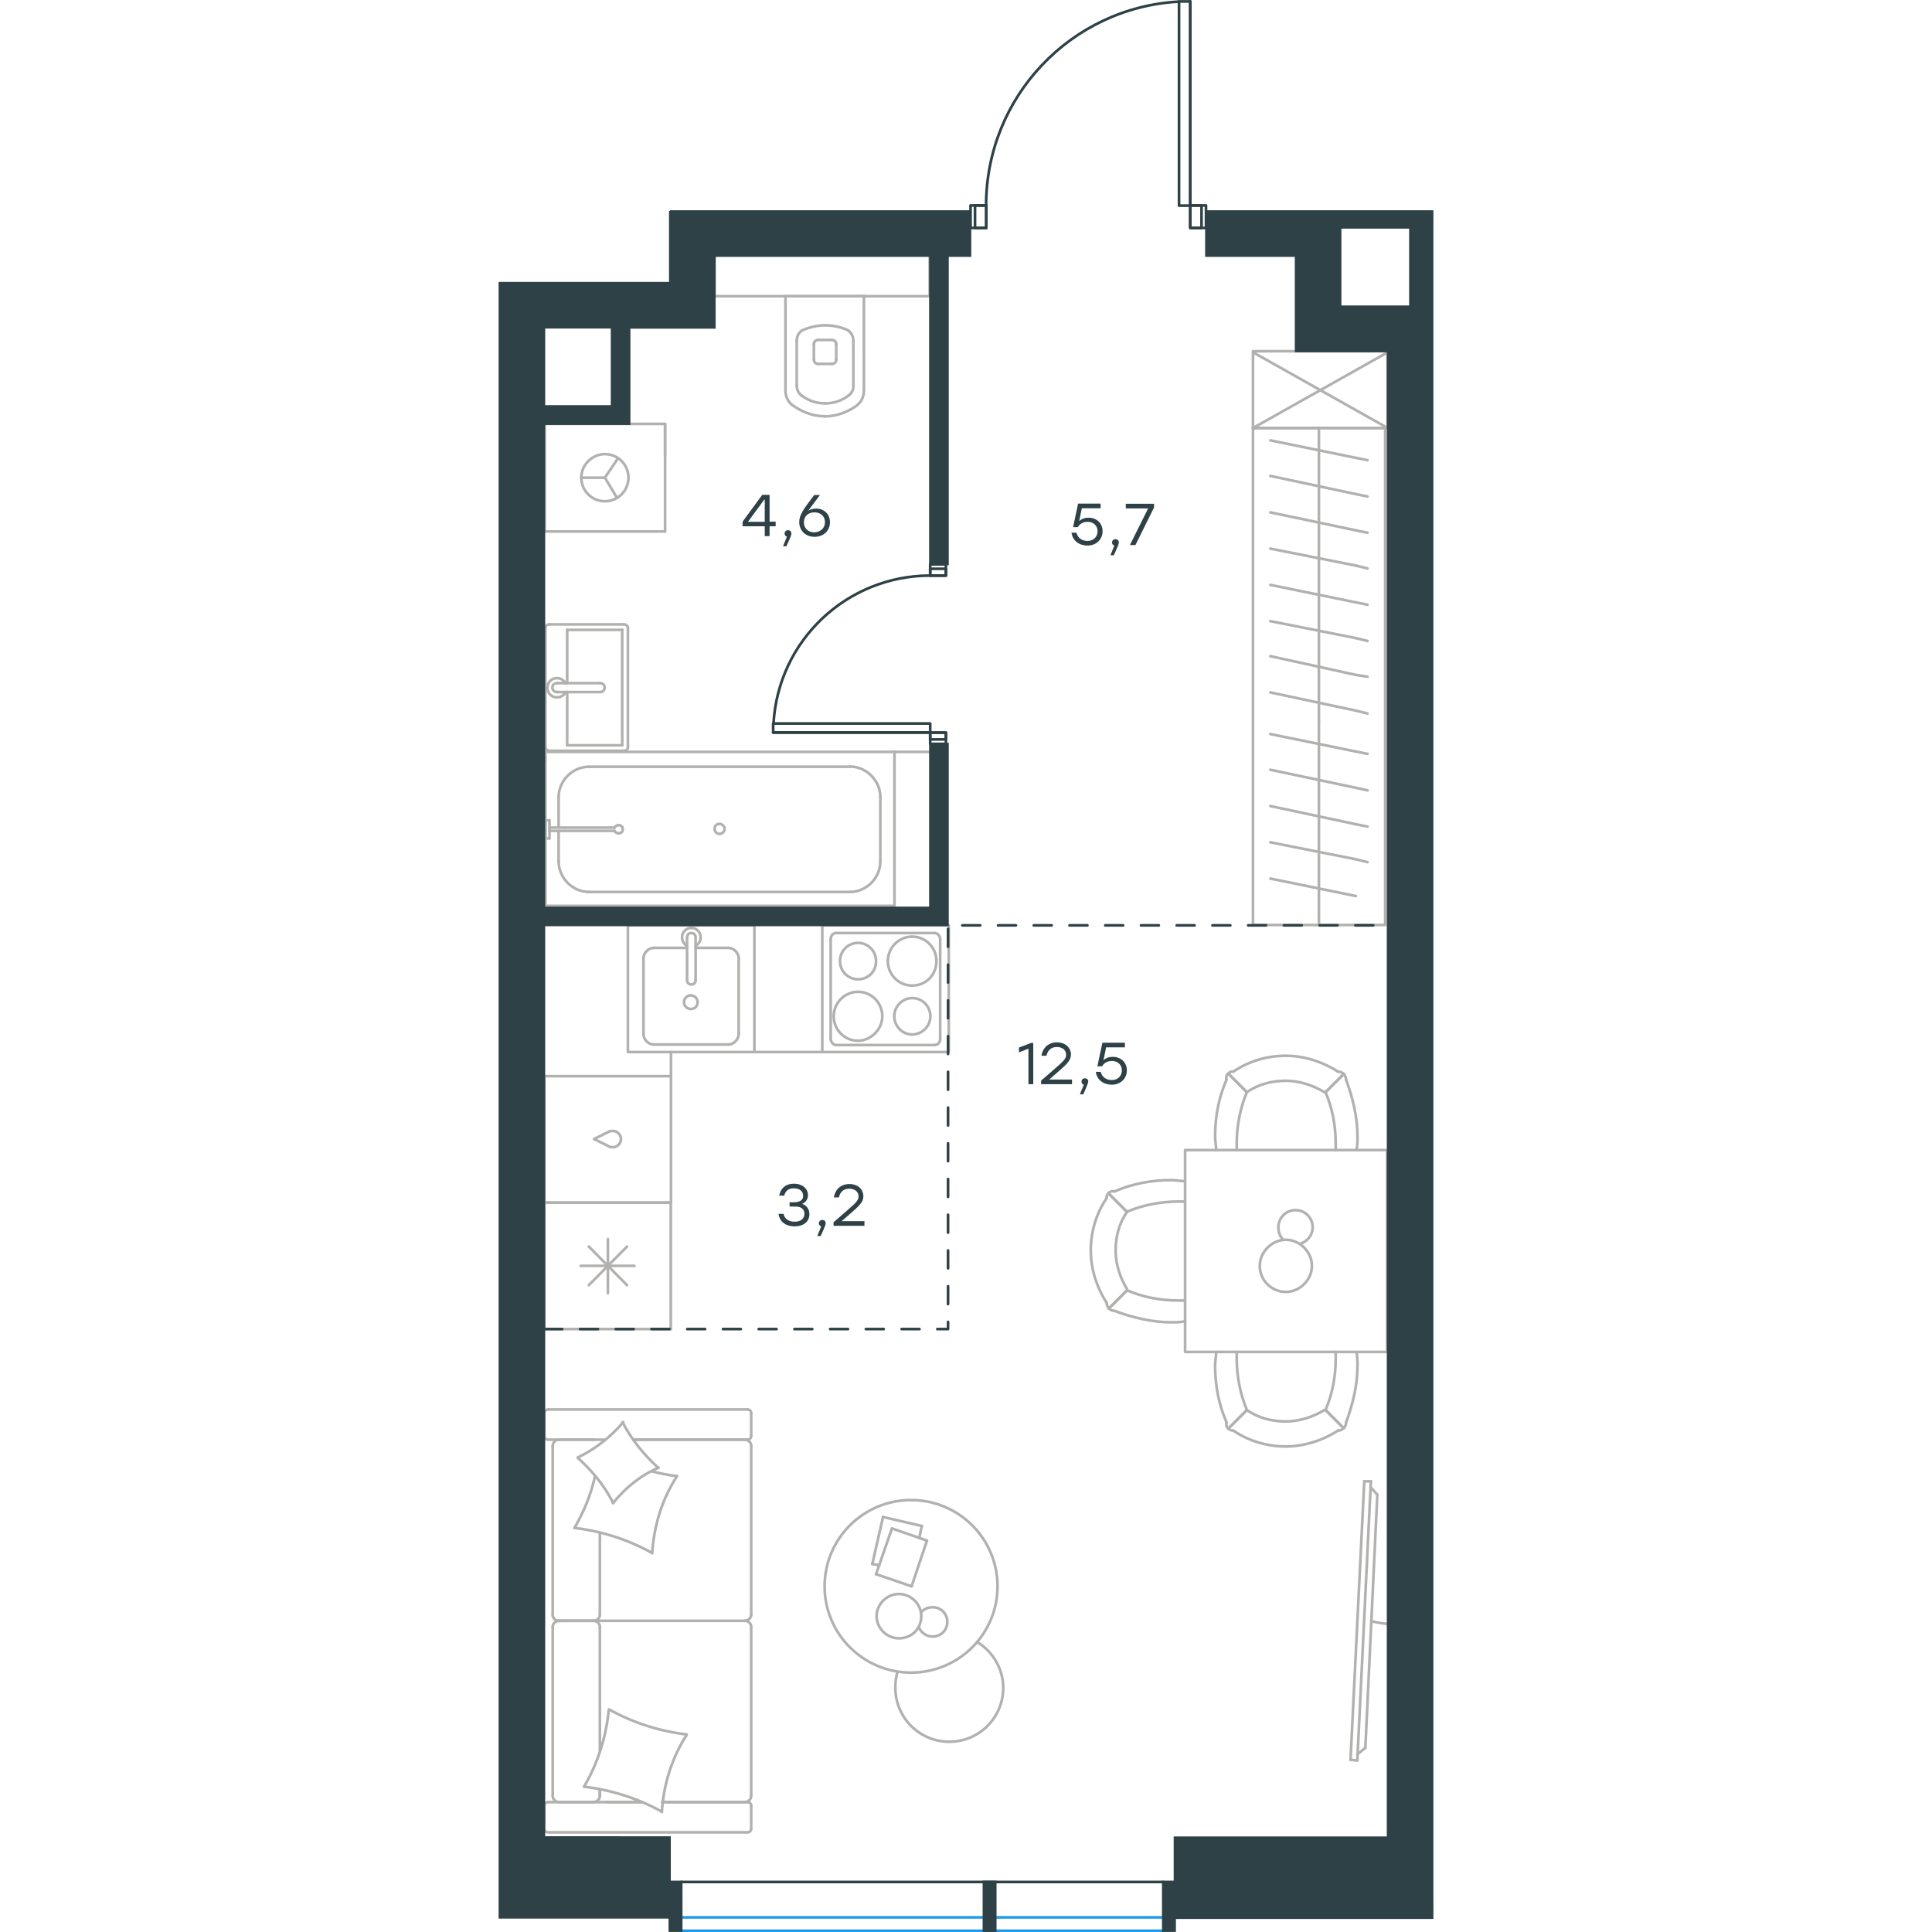 <?xml version="1.0" encoding="utf-8"?>
<!-- Generator: Adobe Illustrator 26.5.0, SVG Export Plug-In . SVG Version: 6.00 Build 0)  -->
<svg version="1.1" id="Слой_1" xmlns="http://www.w3.org/2000/svg" xmlns:xlink="http://www.w3.org/1999/xlink" x="0px" y="0px"
	 viewBox="0 0 523.3 1081.5" style="enable-background:new 0 0 523.3 1081.5;" xml:space="preserve" width="200" height="200">
<style type="text/css">
	.st0{fill:none;stroke:#B2B1B0;stroke-width:1.5;stroke-linecap:round;stroke-linejoin:round;stroke-miterlimit:22.926;}
	.st1{fill:none;stroke:#1D9CEB;stroke-width:1.5;stroke-linecap:round;stroke-linejoin:round;stroke-miterlimit:22.926;}
	.st2{fill:none;stroke:#2D4146;stroke-width:1.5;stroke-linecap:round;stroke-linejoin:round;stroke-miterlimit:22.926;}
	.st3{fill:none;stroke:#2D4146;stroke-width:1.5;stroke-miterlimit:22.926;}
	
		.st4{fill:none;stroke:#2D4146;stroke-width:1.5;stroke-linecap:round;stroke-linejoin:round;stroke-miterlimit:22.926;stroke-dasharray:10,10,0,0,0,0;}
	.st5{fill:#2D4146;}
	.st6{fill:#2D4146;stroke:#2D4146;stroke-miterlimit:10;}
</style>
<g>
	<line class="st0" x1="56.7" y1="980.2" x2="56.7" y2="910.6"/>
	<line class="st0" x1="141.4" y1="791.1" x2="141.4" y2="803.8"/>
	<line class="st0" x1="141.4" y1="809.4" x2="141.4" y2="904.1"/>
	<line class="st0" x1="80.1" y1="1008.8" x2="60.2" y2="1008.8"/>
	<line class="st0" x1="137.8" y1="1008.8" x2="91.6" y2="1008.8"/>
	<line class="st0" x1="137.8" y1="805.9" x2="75.4" y2="805.9"/>
	<line class="st0" x1="53.4" y1="907.3" x2="33.6" y2="907.3"/>
	<line class="st0" x1="56.7" y1="904.1" x2="56.7" y2="858"/>
	<line class="st0" x1="25.6" y1="1023.6" x2="25.6" y2="1010.9"/>
	<line class="st0" x1="33.6" y1="907.3" x2="53.4" y2="907.3"/>
	<line class="st0" x1="30.3" y1="809.4" x2="30.3" y2="904.1"/>
	<line class="st0" x1="75.4" y1="805.9" x2="139.3" y2="805.9"/>
	<line class="st0" x1="141.4" y1="910.6" x2="141.4" y2="1005.3"/>
	<line class="st0" x1="141.4" y1="1010.9" x2="141.4" y2="1023.6"/>
	<line class="st0" x1="56.7" y1="1005.3" x2="56.7" y2="1001.7"/>
	<line class="st0" x1="28" y1="1008.8" x2="80.1" y2="1008.8"/>
	<line class="st0" x1="56.7" y1="1005.3" x2="56.7" y2="1001.7"/>
	<line class="st0" x1="33.6" y1="1008.8" x2="53.4" y2="1008.8"/>
	<line class="st0" x1="33.6" y1="907.3" x2="53.4" y2="907.3"/>
	<line class="st0" x1="30.3" y1="910.6" x2="30.3" y2="1005.3"/>
	<line class="st0" x1="91.6" y1="1008.8" x2="139.3" y2="1008.8"/>
	<line class="st0" x1="28" y1="789" x2="139.3" y2="789"/>
	<line class="st0" x1="25.6" y1="803.8" x2="25.6" y2="791.1"/>
	<line class="st0" x1="59.8" y1="805.9" x2="28" y2="805.9"/>
	<line class="st0" x1="53.4" y1="907.3" x2="137.8" y2="907.3"/>
	<line class="st0" x1="53.4" y1="805.9" x2="33.6" y2="805.9"/>
	<path class="st0" d="M28,1008.8c-1.7,0-2.4,1.2-2.4,2.1"/>
	<path class="st0" d="M139.3,805.9c1.5,0,2.1-1.2,2.1-2.1"/>
	<path class="st0" d="M25.6,803.8c0,1.5,1.2,2.1,2.1,2.1"/>
	<path class="st0" d="M56.7,910.6c0-1.6-1.5-3.3-3.6-3.3"/>
	<path class="st0" d="M33.6,805.9c-1.6,0-3.3,1.5-3.3,3.5"/>
	<path class="st0" d="M30.3,1005.3c0,1.8,1.5,3.5,3.6,3.5"/>
	<path class="st0" d="M141.4,910.6c0-1.6-1.5-3.3-3.6-3.3"/>
	<path class="st0" d="M33.9,907.3c-1.8,0-3.6,1.4-3.6,3.3"/>
	<path class="st0" d="M137.8,907.3c1.8,0,3.6-1.5,3.6-3.5"/>
	<path class="st0" d="M25.6,1023.6c0,1.5,1.2,2.1,2.1,2.1h111.6c1.5,0,2.1-1.2,2.1-2.1"/>
	<path class="st0" d="M30.3,904.1c0,1.6,1.5,3.3,3.6,3.3"/>
	<path class="st0" d="M141.4,791.1c0-1.5-1.2-2.1-2.1-2.1"/>
	<path class="st0" d="M137.8,1008.8c1.8,0,3.6-1.5,3.6-3.5"/>
	<path class="st0" d="M141.4,1010.9c0-1.5-1.2-2.1-2.1-2.1"/>
	<path class="st0" d="M141.4,809.4c0-1.8-1.5-3.5-3.6-3.5"/>
	<path class="st0" d="M52.8,1008.8c2,0,3.9-1.5,3.9-3.5"/>
	<path class="st0" d="M53.1,907.3c1.8,0,3.6-1.4,3.6-3.3"/>
	<path class="st0" d="M28,789c-1.7,0-2.4,1.2-2.4,2.1"/>
	<path class="st0" d="M62,957c13.3,7.4,28.1,12.1,43.2,13.9"/>
	<path class="st0" d="M69.4,796.1c5,9.8,11.8,18,19.8,25.4"/>
	<path class="st0" d="M89.6,821.6c-9.8,4.1-18.7,11.2-25.5,19.8"/>
	<path class="st0" d="M105.3,971.2c-8.3,12.7-13,27.8-13.9,43.2"/>
	<path class="st0" d="M85.7,869.2c-13.3-7.4-28.1-12.1-43.2-13.9"/>
	<path class="st0" d="M42.5,855.3c5.3-9.2,9.2-18.6,11.5-29"/>
	<path class="st0" d="M99.9,826.3c-8.3,12.7-13,27.8-13.9,43.2"/>
	<path class="st0" d="M91.3,1014.1c-13.3-7.4-28.1-12.1-43.2-13.9"/>
	<path class="st0" d="M47.8,1000.2c7.7-13,12.4-27.8,13.9-43.2"/>
	<path class="st0" d="M64.1,841.4c-4.7-9.8-11.8-18-19.8-25.4"/>
	<path class="st0" d="M85.7,823.6c4.4,1.2,9.5,2.1,13.9,2.7"/>
	<path class="st0" d="M44.3,815.9c9.8-4.7,18.4-11.5,25.5-19.8"/>
</g>
<g>
	<line class="st0" x1="215.2" y1="849.2" x2="236.9" y2="854.2"/>
	<line class="st0" x1="236.9" y1="854.2" x2="235.5" y2="861"/>
	<line class="st0" x1="213.1" y1="876.2" x2="209.2" y2="875.5"/>
	<line class="st0" x1="209.2" y1="875.5" x2="215.2" y2="849.2"/>
	<line class="st0" x1="220.2" y1="855.6" x2="239.8" y2="862.4"/>
	<line class="st0" x1="239.8" y1="862.4" x2="231.2" y2="888"/>
	<line class="st0" x1="231.2" y1="888" x2="211.3" y2="881.2"/>
	<line class="st0" x1="211.3" y1="881.2" x2="220.2" y2="855.6"/>
	<ellipse class="st0" cx="230.9" cy="888" rx="48.4" ry="48.3"/>
	<path class="st0" d="M236.6,904.7c0-6.8-5.7-12.4-12.5-12.4c-6.8,0-12.5,5.7-12.5,12.4s5.7,12.4,12.5,12.4
		C231.2,917.1,236.6,911.8,236.6,904.7z"/>
	<path class="st0" d="M236.6,902.5c1.4-1.8,3.9-2.8,6.4-2.8c4.6,0,8.2,3.6,8.2,8.2c0,4.6-3.6,8.2-8.2,8.2c-3.6,0-6.4-2.1-7.8-5.3"/>
	<path class="st0" d="M267.9,919.2c8.9,5.3,14.6,15.3,14.6,25.6c0,16.7-13.5,30.2-30.2,30.2c-16.7,0-30.2-13.5-30.2-30.2
		c0-3,0.3-5.9,1.2-8.9"/>
</g>
<g>
	<path class="st0" d="M488.6,907.5c4.1,1,8.2,1.7,12.3,1.7"/>
	<line class="st0" x1="480.7" y1="985.5" x2="488.3" y2="829.2"/>
	<line class="st0" x1="484.6" y1="829.2" x2="476.9" y2="985.1"/>
	<line class="st0" x1="476.9" y1="985.1" x2="480.7" y2="985.5"/>
	<line class="st0" x1="491.9" y1="836.7" x2="485.2" y2="978.4"/>
	<line class="st0" x1="488.2" y1="832.6" x2="491.9" y2="836.7"/>
	<line class="st0" x1="485.2" y1="978.4" x2="480.7" y2="982.1"/>
	<line class="st0" x1="484.6" y1="829.2" x2="488.3" y2="829.2"/>
</g>
<g>
	<rect x="384.3" y="643.8" class="st0" width="113.1" height="113"/>
	<path class="st0" d="M418.9,611.4c6.4-4.5,14-6.4,21.7-6.4c7.6,0,15.3,2.5,21.7,6.4"/>
	<path class="st0" d="M401.7,643.8c0-2.5-0.6-5.1-0.6-7.6c0-10.8,1.9-21.6,6.4-31.8"/>
	<path class="st0" d="M474.4,604.4c3.8,10.2,6.4,21,6.4,31.8c0,2.5,0,5.1-0.6,7.6"/>
	<path class="st0" d="M413.2,643.8c0-1.3,0-2.5,0-3.8c0-9.6,1.9-19.7,5.7-28.7"/>
	<path class="st0" d="M462.9,611.4c3.8,8.9,5.7,18.5,5.7,28.7c0,1.3,0,2.5,0,3.8"/>
	<path class="st0" d="M411.3,599.9c8.3-5.7,18.5-8.9,29.3-8.9c10.2,0,20.4,3.2,29.3,8.9"/>
	<line class="st0" x1="418.9" y1="611.4" x2="408.7" y2="601.2"/>
	<line class="st0" x1="462.9" y1="611.4" x2="473.1" y2="601.2"/>
	<line class="st0" x1="418.9" y1="611.4" x2="408.7" y2="601.2"/>
	<line class="st0" x1="462.9" y1="611.4" x2="473.1" y2="601.2"/>
	<path class="st0" d="M469.9,599.9c2.5,0,4.5,1.9,4.5,4.5"/>
	<path class="st0" d="M407.4,604.3c-0.5-2.5,1.3-4.5,3.8-4.5"/>
	<path class="st0" d="M418.9,789.3c6.4,4.5,14,6.4,21.7,6.4c7.6,0,15.3-2.5,21.7-6.4"/>
	<path class="st0" d="M401.7,756.8c0,2.5-0.6,5.1-0.6,7.6c0,10.8,1.9,21.6,6.4,31.8"/>
	<path class="st0" d="M474.4,796.3c3.8-10.2,6.4-21,6.4-31.8c0-2.5,0-5.1-0.6-7.6"/>
	<path class="st0" d="M413.2,756.8c0,1.3,0,2.5,0,3.8c0,9.6,1.9,19.7,5.7,28.7"/>
	<path class="st0" d="M462.9,789.3c3.8-8.9,5.7-18.5,5.7-28.7c0-1.3,0-2.5,0-3.8"/>
	<path class="st0" d="M411.3,800.8c8.3,5.7,18.5,8.9,29.3,8.9c10.2,0,20.4-3.2,29.3-8.9"/>
	<line class="st0" x1="418.9" y1="789.3" x2="408.7" y2="799.5"/>
	<line class="st0" x1="462.9" y1="789.3" x2="473.1" y2="799.5"/>
	<line class="st0" x1="418.9" y1="789.3" x2="408.7" y2="799.5"/>
	<line class="st0" x1="462.9" y1="789.3" x2="473.1" y2="799.5"/>
	<path class="st0" d="M469.9,800.8c2.5,0,4.5-1.9,4.5-4.5"/>
	<path class="st0" d="M407.4,796.3c-0.5,2.5,1.3,4.5,3.8,4.5"/>
	<path class="st0" d="M351.8,678.4c-4.5,6.4-6.4,14-6.4,21.6c0,7.6,2.5,15.3,6.4,21.6"/>
	<path class="st0" d="M384.3,661.2c-2.5,0-5.1-0.6-7.7-0.6c-10.8,0-21.7,1.9-31.9,6.4"/>
	<path class="st0" d="M344.8,733.8c10.2,3.8,21,6.4,31.9,6.4c2.5,0,5.1,0,7.7-0.6"/>
	<path class="st0" d="M384.3,672.6c-1.3,0-2.5,0-3.8,0c-9.6,0-19.8,1.9-28.7,5.7"/>
	<path class="st0" d="M351.8,722.3c8.9,3.8,18.5,5.7,28.7,5.7c1.3,0,2.5,0,3.8,0"/>
	<path class="st0" d="M340.4,670.7c-5.7,8.3-8.9,18.5-8.9,29.3c0,10.2,3.2,20.4,8.9,29.3"/>
	<line class="st0" x1="351.8" y1="678.4" x2="341.6" y2="668.2"/>
	<line class="st0" x1="351.8" y1="722.3" x2="341.6" y2="732.5"/>
	<line class="st0" x1="351.8" y1="678.4" x2="341.6" y2="668.2"/>
	<line class="st0" x1="351.8" y1="722.3" x2="341.6" y2="732.5"/>
	<path class="st0" d="M340.4,729.3c0,2.5,1.9,4.5,4.5,4.5"/>
	<path class="st0" d="M344.8,666.9c-2.5-0.5-4.5,1.3-4.5,3.8"/>
	<path class="st0" d="M440.7,723.2c7.8,0,14.6-6.8,14.6-14.6c0-7.8-6.8-14.6-14.6-14.6c-7.8,0-14.6,6.8-14.6,14.6
		C426.1,716.9,432.9,723.2,440.7,723.2z"/>
	<path class="st0" d="M439.3,694.1c-1.8-1.8-2.8-4.3-2.8-7.1c0-5.3,4.3-9.6,9.6-9.6c5.3,0,9.6,4.3,9.6,9.6c0,4.3-2.8,7.8-6.8,9.2"/>
</g>
<g>
	<line class="st0" x1="96.4" y1="673.2" x2="96.4" y2="744"/>
	<line class="st0" x1="61.2" y1="693.6" x2="61.2" y2="723.9"/>
	<line class="st0" x1="50.5" y1="719.4" x2="71.9" y2="697.8"/>
	<line class="st0" x1="50.5" y1="697.8" x2="71.9" y2="719.4"/>
	<line class="st0" x1="46" y1="708.6" x2="76" y2="708.6"/>
	<line class="st0" x1="96.4" y1="744" x2="25.6" y2="744"/>
	<line class="st0" x1="25.6" y1="673.2" x2="25.6" y2="744"/>
	<line class="st0" x1="96.4" y1="673.2" x2="25.6" y2="673.2"/>
</g>
<g>
	<rect x="72.4" y="518" class="st0" width="70.8" height="70.9"/>
	<line class="st0" x1="110.3" y1="548.7" x2="110.3" y2="525"/>
	<line class="st0" x1="105.5" y1="530.6" x2="86.9" y2="530.6"/>
	<line class="st0" x1="86.9" y1="584.7" x2="128.6" y2="584.7"/>
	<line class="st0" x1="128.6" y1="530.6" x2="110.3" y2="530.6"/>
	<line class="st0" x1="134.4" y1="578.8" x2="134.4" y2="536.5"/>
	<line class="st0" x1="105.5" y1="525" x2="105.5" y2="548.7"/>
	<line class="st0" x1="81.1" y1="536.5" x2="81.1" y2="578.8"/>
	<path class="st0" d="M110.3,548.7L110.3,548.7c0,1.4-1,2.4-2.4,2.4c-1.4,0-2.4-1-2.4-2.4"/>
	<path class="st0" d="M81.1,536.5c0-3.1,2.8-5.9,5.8-5.9"/>
	<path class="st0" d="M105.5,529.5c-1.7-1-2.8-2.8-2.8-4.9c0-2.8,2.4-5.2,5.2-5.2c2.8,0,5.2,2.4,5.2,5.2c0,2.1-1,3.8-2.8,4.9"/>
	<path class="st0" d="M134.4,578.8c0,3.1-2.8,5.9-5.8,5.9"/>
	<path class="st0" d="M128.6,530.6c3.1,0,5.8,2.8,5.8,5.9"/>
	<path class="st0" d="M86.9,584.7c-3.1,0-5.8-2.8-5.8-5.9"/>
	<path class="st0" d="M105.5,525v-0.3c0-1.4,1-2.4,2.4-2.4c1.4,0,2.4,1,2.4,2.4v0.3"/>
	<path class="st0" d="M111.4,561c0-2.1-1.7-3.8-3.8-3.8c-2.1,0-3.8,1.7-3.8,3.8c0,2.1,1.7,3.8,3.8,3.8
		C110,564.8,111.4,563.1,111.4,561z"/>
</g>
<g>
	<path class="st0" d="M211.3,538c0-5.6-4.5-10.2-10.1-10.2c-5.6,0-10.1,4.6-10.1,10.2c0,5.6,4.5,10.2,10.1,10.2
		C206.8,548.2,211.3,544,211.3,538z"/>
	<path class="st0" d="M214.8,568.9c0-7.4-5.9-13.7-13.6-13.7c-7.3,0-13.6,6-13.6,13.7c0,7.4,5.9,13.7,13.6,13.7
		C208.5,582.5,214.8,576.2,214.8,568.9z"/>
	<path class="st0" d="M241.7,568.9c0-5.6-4.5-10.2-10.1-10.2c-5.6,0-10.1,4.6-10.1,10.2c0,5.6,4.5,10.2,10.1,10.2
		C237.1,579,241.7,574.5,241.7,568.9z"/>
	<path class="st0" d="M245.1,538c0-7.4-5.9-13.7-13.6-13.7c-7.3,0-13.6,6-13.6,13.7c0,7.4,5.9,13.7,13.6,13.7S245.1,545.8,245.1,538
		z"/>
	<line class="st0" x1="185.9" y1="581.5" x2="185.9" y2="525.8"/>
	<line class="st0" x1="244.1" y1="585" x2="189" y2="585"/>
	<line class="st0" x1="247.2" y1="525.8" x2="247.2" y2="581.5"/>
	<line class="st0" x1="189" y1="522.3" x2="244.1" y2="522.3"/>
	<path class="st0" d="M247.2,581.5L247.2,581.5c0,2.1-1.4,3.5-3.1,3.5"/>
	<path class="st0" d="M185.9,525.8L185.9,525.8c0-2.1,1.4-3.5,3.1-3.5"/>
	<path class="st0" d="M189,585L189,585c-1.7,0-3.1-1.8-3.1-3.5"/>
	<path class="st0" d="M244.1,522.3L244.1,522.3c1.7,0,3.1,1.8,3.1,3.5"/>
	<rect x="181.2" y="518" class="st0" width="70.8" height="70.9"/>
</g>
<g>
	<rect x="25.6" y="602.4" class="st0" width="70.9" height="70.8"/>
	<line class="st0" x1="53.5" y1="637.6" x2="61.9" y2="641.8"/>
	<line class="st0" x1="61.9" y1="633.4" x2="53.5" y2="637.6"/>
	<path class="st0" d="M61.9,633.4c0.7-0.3,1.4-0.3,2.1-0.3c2.4,0,4.5,2.1,4.5,4.5"/>
	<path class="st0" d="M61.9,641.8c0.7,0.4,1.4,0.4,2.1,0.4c2.4,0,4.5-2.1,4.5-4.5"/>
</g>
<line class="st0" x1="96.5" y1="602.4" x2="96.5" y2="588.9"/>
<line class="st0" x1="143.1" y1="588.9" x2="181.2" y2="588.9"/>
<g>
	<line class="st0" x1="459.2" y1="517.8" x2="459.2" y2="404"/>
	<line class="st0" x1="486.4" y1="422" x2="479.9" y2="420.7"/>
	<line class="st0" x1="479.9" y1="420.7" x2="432" y2="410.9"/>
	<line class="st0" x1="486.4" y1="442.4" x2="479.9" y2="441"/>
	<line class="st0" x1="479.9" y1="441" x2="432" y2="430.9"/>
	<line class="st0" x1="486.4" y1="462.7" x2="479.9" y2="461.4"/>
	<line class="st0" x1="479.9" y1="461.4" x2="432" y2="451.2"/>
	<line class="st0" x1="486.4" y1="482.6" x2="479.9" y2="481"/>
	<line class="st0" x1="479.9" y1="481" x2="432" y2="471.5"/>
	<line class="st0" x1="479.9" y1="501.6" x2="432" y2="491.8"/>
	<rect x="422.3" y="239.6" class="st0" width="74" height="278.2"/>
	<line class="st0" x1="459.2" y1="404" x2="459.2" y2="239.6"/>
	<line class="st0" x1="486.4" y1="257.6" x2="479.9" y2="256.3"/>
	<line class="st0" x1="479.9" y1="256.3" x2="432" y2="246.5"/>
	<line class="st0" x1="486.4" y1="277.9" x2="479.9" y2="276.6"/>
	<line class="st0" x1="479.9" y1="276.6" x2="432" y2="266.4"/>
	<line class="st0" x1="486.4" y1="298.2" x2="479.9" y2="296.9"/>
	<line class="st0" x1="479.9" y1="296.9" x2="432" y2="286.8"/>
	<line class="st0" x1="486.4" y1="318.2" x2="479.9" y2="316.6"/>
	<line class="st0" x1="479.9" y1="316.6" x2="432" y2="307.1"/>
	<line class="st0" x1="486.4" y1="338.5" x2="479.9" y2="337.2"/>
	<line class="st0" x1="479.9" y1="337.2" x2="432" y2="327.4"/>
	<line class="st0" x1="486.4" y1="358.8" x2="479.9" y2="357.2"/>
	<line class="st0" x1="479.9" y1="357.2" x2="432" y2="347.7"/>
	<line class="st0" x1="486.4" y1="378.8" x2="479.9" y2="377.8"/>
	<line class="st0" x1="479.9" y1="377.8" x2="432" y2="367.3"/>
	<line class="st0" x1="479.9" y1="397.8" x2="432" y2="387.6"/>
	<line class="st0" x1="486.4" y1="399.4" x2="479.9" y2="397.8"/>
</g>
<g>
	<rect x="422.3" y="196.6" class="st0" width="75.3" height="43"/>
	<line class="st0" x1="422.3" y1="239.6" x2="497.7" y2="197.2"/>
	<line class="st0" x1="422.3" y1="197.2" x2="497.7" y2="239.6"/>
</g>
<g>
	<line class="st0" x1="204.9" y1="165.8" x2="160.6" y2="165.8"/>
	<g>
		<line class="st0" x1="204.5" y1="218.6" x2="204.5" y2="165.8"/>
		<line class="st0" x1="166.9" y1="190.8" x2="166.9" y2="215.8"/>
		<line class="st0" x1="198.6" y1="215.8" x2="198.6" y2="190.8"/>
		<line class="st0" x1="176.5" y1="192.2" x2="176.5" y2="201.3"/>
		<line class="st0" x1="189" y1="201.3" x2="189" y2="192.2"/>
		<line class="st0" x1="186.6" y1="190.3" x2="178.9" y2="190.3"/>
		<line class="st0" x1="160.6" y1="165.8" x2="160.6" y2="218.6"/>
		<line class="st0" x1="178.9" y1="203.7" x2="186.6" y2="203.7"/>
		<path class="st0" d="M164.5,226.8c5.3,3.8,11.5,6.2,17.8,6.2c0,0,0,0,0.5,0"/>
		<path class="st0" d="M178.9,190.3c-1.4,0-2.4,1-2.4,2.4"/>
		<path class="st0" d="M169.8,185c-1.9,1.4-2.9,3.4-2.9,5.8"/>
		<path class="st0" d="M176.5,201.3c0,1.4,1,2.4,2.4,2.4"/>
		<path class="st0" d="M169.8,221.5c3.8,2.9,8.2,4.3,13,4.3"/>
		<path class="st0" d="M186.6,203.7c1.4,0,2.4-1,2.4-2.4"/>
		<path class="st0" d="M189,192.7c0-1.4-1-2.4-2.4-2.4"/>
		<path class="st0" d="M198.6,190.8c0-2.4-1-4.3-2.9-5.8"/>
		<path class="st0" d="M195.8,185c-3.8-1.9-8.7-2.9-13-2.9c-4.3,0-8.7,1-13,2.9"/>
		<path class="st0" d="M195.8,221.5c1.9-1.4,2.9-3.4,2.9-5.8"/>
		<path class="st0" d="M182.4,233.1L182.4,233.1c6.7,0,13-2.4,18.3-6.2"/>
		<path class="st0" d="M160.6,218.6c0,3.4,1.4,6.2,3.8,8.2"/>
		<path class="st0" d="M200.7,226.8c2.4-1.9,3.8-4.8,3.8-8.2"/>
		<path class="st0" d="M182.8,225.8L182.8,225.8c4.8,0,9.1-1.4,13-4.3"/>
		<path class="st0" d="M166.9,215.8c0,2.4,1,4.3,2.9,5.8"/>
	</g>
	<rect x="120.9" y="142.6" class="st0" width="120.4" height="23.2"/>
</g>
<g>
	<line class="st0" x1="69.2" y1="417.2" x2="38.4" y2="417.2"/>
	<line class="st0" x1="38.4" y1="417.2" x2="38.4" y2="387.4"/>
	<line class="st0" x1="38.4" y1="382.4" x2="38.4" y2="352.6"/>
	<line class="st0" x1="69.2" y1="352.6" x2="69.2" y2="417.2"/>
	<line class="st0" x1="38.4" y1="352.6" x2="69.2" y2="352.6"/>
	<line class="st0" x1="26.2" y1="351.6" x2="26.2" y2="418.2"/>
	<line class="st0" x1="70" y1="349.5" x2="28.6" y2="349.5"/>
	<line class="st0" x1="72.4" y1="418.2" x2="72.4" y2="351.6"/>
	<line class="st0" x1="28.6" y1="420.3" x2="70" y2="420.3"/>
	<path class="st0" d="M70,420.3c1.4,0,2.4-0.8,2.4-2.1"/>
	<path class="st0" d="M72.4,351.6c0-1.3-1-2.1-2.4-2.1"/>
	<path class="st0" d="M28.6,349.5c-1.4,0-2.4,0.8-2.4,2.1"/>
	<path class="st0" d="M26.2,418.2c0,0.8,1,2.1,2.4,2.1"/>
	<line class="st0" x1="56.9" y1="382.4" x2="33" y2="382.4"/>
	<line class="st0" x1="33" y1="387.4" x2="56.9" y2="387.4"/>
	<path class="st0" d="M56.9,382.4L56.9,382.4c1.4,0,2.5,1.1,2.5,2.5c0,1.4-1.1,2.5-2.4,2.5h0"/>
	<path class="st0" d="M37.5,387.4c-0.9,1.8-2.8,3-4.8,3c-3,0-5.4-2.4-5.4-5.4c0-3,2.4-5.4,5.4-5.4c2,0,3.9,1.2,4.8,3"/>
	<path class="st0" d="M33,387.4c-0.1,0-0.2,0-0.4,0c-1.4,0-2.5-1.1-2.5-2.5c0-1.4,1.1-2.5,2.5-2.5c0.1,0,0.2,0,0.4,0"/>
</g>
<g>
	<line class="st0" x1="33.6" y1="462.6" x2="33.6" y2="446.2"/>
	<line class="st0" x1="33.6" y1="482.2" x2="33.6" y2="465.1"/>
	<line class="st0" x1="50.6" y1="429.2" x2="196.7" y2="429.2"/>
	<line class="st0" x1="213.7" y1="446.2" x2="213.7" y2="482.2"/>
	<line class="st0" x1="221.6" y1="507.1" x2="26.2" y2="507.1"/>
	<line class="st0" x1="221.6" y1="420.9" x2="221.6" y2="507.1"/>
	<line class="st0" x1="196.7" y1="499.3" x2="50.6" y2="499.3"/>
	<line class="st0" x1="26.2" y1="420.9" x2="221.6" y2="420.9"/>
	<line class="st0" x1="26.2" y1="507.1" x2="26.2" y2="420.9"/>
	<path class="st0" d="M213.7,446.2c0-9.2-7.8-17.1-17-17.1"/>
	<path class="st0" d="M33.6,482.2c0,9.2,7.8,17.1,17,17.1"/>
	<path class="st0" d="M196.7,499.3c9.2,0,17-7.8,17-17.1"/>
	<path class="st0" d="M50.6,429.2c-9.2,0-17,7.8-17,17.1"/>
	<line class="st0" x1="26.2" y1="425.9" x2="26.2" y2="423.6"/>
	<line class="st0" x1="28.5" y1="463.3" x2="64.9" y2="463.3"/>
	<line class="st0" x1="64.9" y1="465.1" x2="28.5" y2="465.1"/>
	<line class="st0" x1="26.2" y1="469.3" x2="26.2" y2="459.2"/>
	<line class="st0" x1="26.2" y1="459.2" x2="28.5" y2="459.2"/>
	<line class="st0" x1="28.5" y1="459.2" x2="28.5" y2="469.3"/>
	<line class="st0" x1="28.5" y1="469.3" x2="26.2" y2="469.3"/>
	<path class="st0" d="M64.9,465.1c0.5,0.9,1.4,1.4,2.3,1.4c1.4,0,2.3-0.9,2.3-2.3c0-1.4-0.9-2.3-2.3-2.3c-0.9,0-1.8,0.5-2.3,1.4"/>
	<path class="st0" d="M120.9,464c0,1.5,1.3,2.8,2.8,2.8s2.8-1.3,2.8-2.8c0-1.5-1.3-2.8-2.8-2.8C121.9,461.2,120.9,462.5,120.9,464z"
		/>
</g>
<g>
	<line class="st0" x1="25.8" y1="237.3" x2="25.8" y2="297.5"/>
	<g>
		<line class="st0" x1="93.2" y1="297.5" x2="25.8" y2="297.5"/>
		<line class="st0" x1="93.2" y1="255.4" x2="93.2" y2="237.3"/>
		<line class="st0" x1="93.2" y1="297.5" x2="93.2" y2="237.3"/>
		<line class="st0" x1="59.5" y1="267.4" x2="66.8" y2="256.6"/>
		<line class="st0" x1="59.5" y1="267.4" x2="46.3" y2="267.4"/>
		<line class="st0" x1="59.5" y1="267.4" x2="66.3" y2="278.7"/>
		<path class="st0" d="M46.3,267.4c0,7.3,5.9,13.2,13.2,13.2c7.3,0,13.2-5.9,13.2-13.2c0-7.3-5.9-13.2-13.2-13.2
			C52.5,254.2,46.3,260.1,46.3,267.4z"/>
		<line class="st0" x1="93.2" y1="237.3" x2="25.8" y2="237.3"/>
	</g>
</g>
<line class="st0" x1="221.6" y1="420.9" x2="242.2" y2="420.9"/>
<line class="st1" x1="372.1" y1="1080.8" x2="102.2" y2="1080.8"/>
<line class="st2" x1="372.1" y1="1053.5" x2="102.2" y2="1053.5"/>
<line class="st1" x1="372.1" y1="1073.3" x2="102.2" y2="1073.3"/>
<rect x="271.7" y="1053.5" class="st3" width="6.3" height="27.2"/>
<rect x="372.1" y="1053.5" class="st3" width="6.3" height="27.2"/>
<rect x="95.9" y="1053.5" class="st3" width="6.3" height="27.2"/>
<rect x="387.2" y="115" class="st2" width="8.8" height="12.6"/>
<rect x="264.2" y="115" class="st2" width="8.8" height="12.6"/>
<rect x="380.9" y="0.8" class="st2" width="6.3" height="114.3"/>
<rect x="387.2" y="115" class="st2" width="6.3" height="12.6"/>
<rect x="266.7" y="115" class="st2" width="6.3" height="12.6"/>
<line class="st2" x1="387.2" y1="0.8" x2="387.2" y2="115"/>
<path class="st2" d="M380.9,0.9c-60.6,3.3-108,53.4-108,114.1"/>
<rect x="241.6" y="410.1" class="st2" width="8.8" height="6.3"/>
<rect x="241.6" y="315.9" class="st2" width="8.8" height="6.3"/>
<rect x="153.7" y="405" class="st2" width="87.9" height="5"/>
<rect x="241.6" y="410.1" class="st2" width="8.8" height="3.8"/>
<rect x="241.6" y="318.4" class="st2" width="8.8" height="3.8"/>
<line class="st2" x1="153.7" y1="410.1" x2="241.6" y2="410.1"/>
<path class="st2" d="M241.6,322.2c-46.6,0-85.1,36.3-87.7,82.8"/>
<polyline class="st4" points="25.6,744 251.6,744 251.6,518 497.7,518 "/>
<g>
	<path class="st5" d="M338.1,297.4c0,4.7-3.7,8-8.4,8c-4.4,0-8.3-2.4-9-7.2h2.8c0.7,3,3.1,4.6,6.2,4.6c3.3,0,5.6-2.3,5.6-5.4
		c0-3.2-2.4-5.3-5.6-5.3c-2.6,0-4.4,1.2-5.5,3h-2.6l2.8-13.2H337v2.6h-10.5l-1.5,7.2c1.3-1.2,3-1.9,5.3-1.9
		C334.6,289.8,338.1,292.7,338.1,297.4z"/>
	<path class="st5" d="M344.4,310.8h-1.9l2.2-5.4c-0.8-0.2-1.3-0.9-1.3-1.7c0-1.1,0.8-1.9,1.9-1.9c0.8,0,1.9,0.4,1.9,1.9
		C347.2,304.2,347.1,305,344.4,310.8z"/>
	<path class="st5" d="M366.9,282v2.1l-10.4,21h-3.1l10.2-20.5h-12.5V282H366.9z"/>
</g>
<g>
	<path class="st5" d="M174,679.7c0,4.2-3.4,6.8-8.3,6.8c-4.5,0-8.3-2.2-9-7h2.8c0.7,3.1,3.2,4.4,6.2,4.4c3.4,0,5.5-1.7,5.5-4.4
		c0-2.3-1.4-4.1-5.1-4.1h-3.2V673h2.4c3.5,0,5.2-1.3,5.2-3.6c0-2.6-2.1-4.2-5.1-4.2c-2.8,0-4.7,1-5.5,4.1h-2.8
		c0.9-4.7,4.2-6.7,8.3-6.7c4.4,0,7.8,2.6,7.8,6.4c0,2.2-1.2,4.1-3.3,4.9C172.5,674.8,174,676.9,174,679.7z"/>
	<path class="st5" d="M180.3,691.9h-1.9l2.2-5.4c-0.8-0.2-1.3-0.9-1.3-1.7c0-1.1,0.8-1.9,1.9-1.9c0.8,0,1.9,0.4,1.9,1.9
		C183.1,685.3,183,686,180.3,691.9z"/>
	<path class="st5" d="M204.8,686.2h-17.3v-2l6.7-5.8c5.6-4.9,7.3-6.3,7.3-8.7c0-2.5-2-4.3-5.2-4.3c-3.3,0-5.1,1.9-5.8,4.9h-2.8
		c0.7-4.6,4-7.5,8.7-7.5c4.7,0,7.8,3,7.8,6.8c0,3.4-2.4,5.5-7.8,10.2l-4.4,3.8h12.8V686.2z"/>
</g>
<g>
	<path class="st5" d="M299.3,583.8v23.1h-2.7V587l-5.3,2.1v-2.7l6.8-2.6H299.3z"/>
	<path class="st5" d="M321,606.9h-17.3v-2l6.7-5.8c5.6-4.9,7.3-6.3,7.3-8.7c0-2.5-2-4.3-5.2-4.3c-3.3,0-5.1,1.9-5.8,4.9h-2.8
		c0.7-4.6,4-7.5,8.7-7.5c4.7,0,7.8,3,7.8,6.8c0,3.4-2.4,5.5-7.8,10.2l-4.4,3.8H321V606.9z"/>
	<path class="st5" d="M327.3,612.6h-1.9l2.2-5.4c-0.8-0.2-1.3-0.9-1.3-1.7c0-1.1,0.8-1.9,1.9-1.9c0.8,0,1.9,0.4,1.9,1.9
		C330,606,329.9,606.8,327.3,612.6z"/>
	<path class="st5" d="M351.7,599.2c0,4.7-3.7,8-8.4,8c-4.4,0-8.3-2.4-9-7.2h2.8c0.7,3,3.1,4.6,6.2,4.6c3.3,0,5.6-2.3,5.6-5.4
		c0-3.2-2.4-5.3-5.6-5.3c-2.6,0-4.4,1.2-5.5,3h-2.6l2.8-13.2h12.6v2.6h-10.5l-1.5,7.2c1.3-1.2,3-1.9,5.3-1.9
		C348.2,591.6,351.7,594.6,351.7,599.2z"/>
</g>
<g>
	<path class="st5" d="M155.1,294.6h-3.4v5.5H149v-5.5h-12.4v-2.6l11-15h4.1v15h3.4V294.6z M149,292.1v-12.4h-0.3l-9.1,12.4
		L149,292.1z"/>
	<path class="st5" d="M161.1,305.8h-1.9l2.2-5.4c-0.8-0.2-1.3-0.9-1.3-1.7c0-1.1,0.8-1.9,1.9-1.9c0.8,0,1.9,0.4,1.9,1.9
		C163.9,299.3,163.8,300,161.1,305.8z"/>
	<path class="st5" d="M185.5,292.3c0,5-3.8,8.2-8.6,8.2c-4.7,0-8.6-3.1-8.6-8.3c0-4,2.4-7.2,8.4-15.1h3.2l-6.6,8.8
		c1.2-0.7,2.6-1.2,4.3-1.2C181.7,284.6,185.5,287.4,185.5,292.3z M182.7,292.3c0-3.5-2.6-5.5-5.9-5.5c-3.4,0-5.9,2.1-5.9,5.6
		c0,3.5,2.6,5.6,5.8,5.6C180.1,297.9,182.7,295.7,182.7,292.3z"/>
</g>
<rect x="271.7" y="1053.5" class="st6" width="6.3" height="27.2"/>
<rect x="372.1" y="1053.5" class="st6" width="6.3" height="27.2"/>
<path class="st6" d="M522.8,1028.4v-56.5V578.3v-10V333.5v-10v-43.9v-25.1v-57.8v-25.1v-44v-9.4h-51.5H396v25.1h50.2v28.3v25.1h25.1
	h26.4v82.9v692.4v56.5h-67.8h-51.5v25.1v20.1h144.4V1028.4z M471.3,171.5v-28.3v-15.7h38.9v44H471.3z"/>
<path class="st6" d="M95.9,118.1v9.4v15.7v15.1H48.2H35.6H0.5v25.1v255.5v10v138.1v10v431.3v45.2h95.4v7.2h6.3v-27.2h-6.3v-25.1
	H25.6V518h215.9h10V416.3h-10V508H25.6V237.4h47.7v-10v-4.4v-39.5h22.6H121v-40.2h120.5v172.6h10V143.3h12.6v-25.1H95.9z
	 M63.3,222.9v4.4H25.6v-43.9h37.7V222.9z"/>
</svg>
